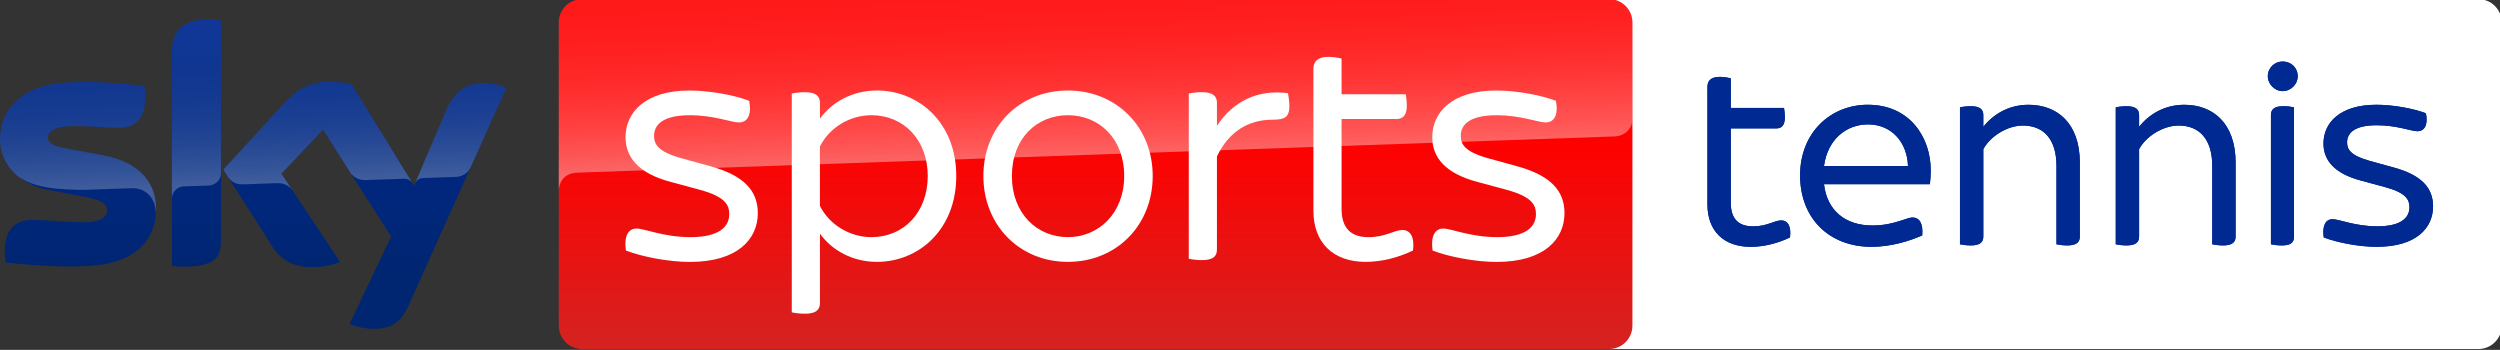 <svg width="343" height="48" viewBox="0 0 343 48" fill="none" xmlns="http://www.w3.org/2000/svg">
<rect x="0" y="0" width="343" height="48" fill="#333333" stroke="none"/>
<g clip-path="url(#clip0_1105_2166)">
<g clip-path="url(#clip1_1105_2166)">
<path d="M340.04 -0.115H220.424C218.659 -0.115 217.228 1.316 217.228 3.081V44.689C217.228 46.454 218.659 47.885 220.424 47.885H340.04C341.805 47.885 343.236 46.454 343.236 44.689V3.081C343.236 1.316 341.805 -0.115 340.04 -0.115Z" fill="white"/>
<path d="M220.768 -0.115H79.864C78.097 -0.115 76.664 1.317 76.664 3.085V44.685C76.664 46.452 78.097 47.885 79.864 47.885H220.768C222.535 47.885 223.968 46.452 223.968 44.685V3.085C223.968 1.317 222.535 -0.115 220.768 -0.115Z" fill="url(#paint0_linear_1105_2166)"/>
<path opacity="0.4" d="M78.968 23.701C78.968 23.701 79.072 23.693 79.272 23.685C88.736 23.349 221.58 18.717 221.58 18.717C222.784 18.673 223.968 17.781 223.968 16.285V3.085C223.968 1.317 222.536 -0.115 220.768 -0.115H79.864C78.096 -0.115 76.664 1.317 76.664 3.085V26.189C76.664 25.937 76.74 23.913 78.968 23.701Z" fill="url(#paint1_linear_1105_2166)"/>
<path d="M47.956 44.433C48.528 44.725 49.688 45.077 51.148 45.113C53.656 45.169 55.02 44.209 56.036 41.965L69.48 12.029C68.928 11.733 67.692 11.401 66.696 11.385C64.964 11.349 62.64 11.697 61.164 15.233L56.812 25.489L48.272 11.605C47.72 11.437 46.372 11.201 45.396 11.201C42.372 11.201 40.692 12.305 38.94 14.201L30.64 23.261L37.316 33.757C38.552 35.673 40.176 36.649 42.812 36.649C44.544 36.649 45.984 36.245 46.648 35.933L38.608 23.837L44.308 17.797L53.66 32.453L47.96 44.441L47.956 44.433ZM30.316 33.109C30.316 35.317 29.448 36.589 25.132 36.589C24.56 36.589 24.064 36.553 23.584 36.477V7.205C23.584 4.977 24.34 2.657 28.692 2.657C29.244 2.657 29.8 2.713 30.316 2.825V33.113V33.109ZM21.412 28.689C21.412 32.813 18.72 35.813 13.24 36.405C9.276 36.829 3.54 36.333 0.808 36.017C0.716 35.577 0.644 35.025 0.644 34.581C0.644 30.989 2.58 30.161 4.408 30.161C6.236 30.161 9.296 30.493 11.508 30.493C13.96 30.493 14.7 29.665 14.7 28.873C14.7 27.841 13.724 27.417 11.824 27.049L6.624 26.053C2.304 25.229 0 22.245 0 19.077C0 15.229 2.728 12.005 8.096 11.417C12.152 10.973 17.096 11.473 19.808 11.805C19.9 12.265 19.956 12.709 19.956 13.185C19.956 16.773 18.056 17.549 16.232 17.549C14.832 17.549 12.652 17.293 10.164 17.293C7.676 17.293 6.584 17.993 6.584 18.841C6.584 19.745 7.58 20.113 9.168 20.389L14.128 21.309C19.22 22.249 21.412 25.137 21.412 28.693V28.689Z" fill="url(#paint2_linear_1105_2166)"/>
<path opacity="0.25" d="M69.48 12.029L64.556 22.989C64.412 23.285 63.864 24.225 62.504 24.273C62.184 24.285 58.008 24.429 58.008 24.429C57.188 24.457 56.92 25.233 56.912 25.245L61.16 15.233C62.636 11.697 64.96 11.349 66.692 11.385C67.688 11.405 68.924 11.733 69.476 12.029H69.48ZM56.588 25.125L48.272 11.605C47.72 11.437 46.372 11.201 45.396 11.201C42.372 11.201 40.692 12.305 38.94 14.201L30.64 23.261L31.304 24.301C31.588 24.689 32.156 25.329 33.268 25.293C33.664 25.281 37.672 25.141 38 25.129C39.036 25.093 39.696 25.537 40.096 26.069L38.612 23.833L44.312 17.793L48.14 23.793C48.836 24.697 49.876 24.713 50.096 24.705C50.296 24.697 55.312 24.521 55.536 24.517C55.884 24.505 56.288 24.697 56.592 25.129L56.588 25.125ZM28.692 2.653C24.34 2.653 23.584 4.973 23.584 7.201V27.265C23.584 26.457 24.204 25.605 25.24 25.569C25.964 25.545 28.004 25.473 28.608 25.453C29.272 25.429 30.3 24.977 30.312 23.741V2.821C29.796 2.709 29.24 2.653 28.688 2.653H28.692ZM14.128 21.305L9.168 20.385C7.58 20.109 6.584 19.741 6.584 18.837C6.584 17.989 7.636 17.289 10.164 17.289C12.692 17.289 14.832 17.545 16.232 17.545C18.056 17.545 19.956 16.773 19.956 13.181C19.956 12.701 19.9 12.261 19.808 11.801C17.096 11.469 12.152 10.973 8.096 11.413C2.728 12.009 0 15.229 0 19.077C0 21.053 0.9 22.957 2.624 24.313C3.936 25.173 5.264 25.505 6.608 25.737C7.708 25.925 10.264 26.097 12.16 26.029C12.748 26.009 17.128 25.853 18.08 25.821C20.3 25.745 21.504 27.641 21.38 29.537C21.38 29.513 21.384 29.485 21.388 29.461C21.388 29.453 21.388 29.445 21.388 29.437C21.408 29.193 21.42 28.941 21.42 28.689C21.42 25.137 19.224 22.245 14.136 21.305H14.128Z" fill="url(#paint3_linear_1105_2166)"/>
<path d="M85.872 34.372C85.588 32.392 86.2 31.356 87.332 31.356C88.464 31.356 91.056 32.536 94.728 32.536C98.592 32.536 100.052 31.168 100.052 29.38C100.052 28.108 99.488 26.976 96 26.036L91.996 24.952C87.568 23.776 85.824 21.56 85.824 18.828C85.824 15.436 88.508 12.42 94.588 12.42C97.32 12.42 100.712 13.032 102.788 13.832C103.164 15.764 102.552 16.8 101.376 16.8C100.34 16.8 97.984 15.812 94.64 15.812C91.06 15.812 89.74 17.036 89.74 18.64C89.74 19.772 90.26 20.808 93.464 21.704L97.564 22.836C102.136 24.108 103.972 26.228 103.972 29.244C103.972 32.776 101.24 35.936 94.644 35.936C91.724 35.936 88.096 35.228 85.88 34.38L85.872 34.372Z" fill="white"/>
<path d="M131.2 24.148C131.2 31.544 126.016 35.928 120.316 35.928C116.924 35.928 114.144 34.328 112.496 32.064V41.58C112.496 42.476 111.976 43.04 110.468 43.04C109.716 43.04 109.008 42.944 108.632 42.852V12.84C109.008 12.744 109.716 12.652 110.468 12.652C111.976 12.652 112.496 13.216 112.496 14.112V16.28C114.144 14.02 116.924 12.416 120.316 12.416C126.016 12.416 131.2 16.8 131.2 24.148ZM127.288 24.148C127.288 19.2 123.988 15.808 119.56 15.808C116.544 15.808 113.764 17.552 112.492 20.096V28.248C113.764 30.792 116.544 32.536 119.56 32.536C123.988 32.536 127.288 29.144 127.288 24.148Z" fill="white"/>
<path d="M134.92 24.148C134.92 17.408 139.868 12.416 146.512 12.416C153.156 12.416 158.152 17.412 158.152 24.148C158.152 30.884 153.204 35.928 146.512 35.928C139.82 35.928 134.92 30.84 134.92 24.148ZM154.24 24.148C154.24 18.964 150.752 15.808 146.512 15.808C142.272 15.808 138.832 18.964 138.832 24.148C138.832 29.332 142.32 32.536 146.512 32.536C150.704 32.536 154.24 29.284 154.24 24.148Z" fill="white"/>
<path d="M176.904 14.536C176.904 16.092 176.244 16.42 174.644 16.42C171.392 16.42 168.66 17.928 166.964 21.46V34.228C166.964 35.172 166.444 35.688 164.892 35.688C164.232 35.688 163.48 35.592 163.1 35.5V12.836C163.476 12.74 164.232 12.648 164.892 12.648C166.448 12.648 166.964 13.212 166.964 14.108V17.264C169.18 13.92 172.524 12.224 176.716 12.788C176.764 13.116 176.904 13.824 176.904 14.532V14.536Z" fill="white"/>
<path d="M193.868 34.372C191.888 35.316 189.628 35.928 187.364 35.928C182.888 35.928 180.2 33.288 180.2 28.908V9.448C180.2 8.46 180.764 7.8 182.272 7.8C182.932 7.8 183.684 7.94 184.064 8.036V12.936H192.876C192.924 13.264 193.016 13.924 193.016 14.492C193.016 15.86 192.452 16.328 191.604 16.328H184.064V28.628C184.064 31.268 185.288 32.54 187.788 32.54C190.048 32.54 191.32 31.552 192.404 31.552C193.488 31.552 194.1 32.496 193.864 34.38L193.868 34.372Z" fill="white"/>
<path d="M196.552 34.372C196.268 32.392 196.88 31.356 198.012 31.356C199.144 31.356 201.736 32.536 205.408 32.536C209.272 32.536 210.732 31.168 210.732 29.38C210.732 28.108 210.168 26.976 206.68 26.036L202.676 24.952C198.248 23.776 196.504 21.56 196.504 18.828C196.504 15.436 199.188 12.42 205.268 12.42C208 12.42 211.392 13.032 213.468 13.832C213.844 15.764 213.232 16.8 212.056 16.8C211.02 16.8 208.664 15.812 205.316 15.812C201.736 15.812 200.416 17.036 200.416 18.64C200.416 19.772 200.936 20.808 204.14 21.704L208.24 22.836C212.812 24.108 214.648 26.228 214.648 29.244C214.648 32.776 211.916 35.936 205.32 35.936C202.4 35.936 198.772 35.228 196.556 34.38L196.552 34.372Z" fill="white"/>
<path d="M245.588 32.577C243.948 33.357 242.072 33.865 240.196 33.865C236.484 33.865 234.26 31.677 234.26 28.045V11.913C234.26 11.093 234.728 10.545 235.98 10.545C236.528 10.545 237.152 10.661 237.464 10.741V14.805H244.768C244.808 15.077 244.884 15.625 244.884 16.093C244.884 17.225 244.416 17.617 243.712 17.617H237.464V27.813C237.464 30.001 238.48 31.057 240.548 31.057C242.424 31.057 243.476 30.237 244.376 30.237C245.276 30.237 245.784 31.017 245.588 32.581V32.577Z" fill="#002A91"/>
<path d="M264.784 25.273H250.252C250.68 28.904 253.18 30.936 256.892 30.936C258.492 30.936 259.744 30.625 260.916 30.233C261.736 29.96 262.088 29.84 262.4 29.84C263.3 29.84 263.884 30.584 263.728 32.3C262.048 33.044 259.472 33.864 256.776 33.864C250.916 33.864 246.972 29.921 246.972 24.061C246.972 18.201 251.152 14.373 256.268 14.373C262.048 14.373 264.9 18.864 264.9 23.396C264.9 23.945 264.86 24.608 264.784 25.273ZM250.252 22.773H261.776C261.66 19.569 259.588 17.069 256.268 17.069C253.376 17.069 250.76 19.061 250.252 22.773Z" fill="#002A91"/>
<path d="M285.352 22.345V32.461C285.352 33.205 284.924 33.673 283.632 33.673C283.084 33.673 282.46 33.593 282.148 33.517V22.773C282.148 19.021 280.312 17.225 277.54 17.225C275.392 17.225 273.048 18.709 272.112 20.469V32.461C272.112 33.205 271.684 33.673 270.392 33.673C269.844 33.673 269.22 33.593 268.908 33.517V14.729C269.22 14.649 269.844 14.573 270.392 14.573C271.68 14.573 272.112 15.041 272.112 15.785V17.385C273.48 15.705 275.548 14.377 278.324 14.377C282.152 14.377 285.356 16.797 285.356 22.345H285.352Z" fill="#002A91"/>
<path d="M306.724 22.345V32.461C306.724 33.205 306.296 33.673 305.004 33.673C304.456 33.673 303.832 33.593 303.52 33.517V22.773C303.52 19.021 301.684 17.225 298.912 17.225C296.764 17.225 294.42 18.709 293.484 20.469V32.461C293.484 33.205 293.056 33.673 291.764 33.673C291.216 33.673 290.592 33.593 290.28 33.517V14.729C290.592 14.649 291.216 14.573 291.764 14.573C293.052 14.573 293.484 15.041 293.484 15.785V17.385C294.852 15.705 296.92 14.377 299.696 14.377C303.524 14.377 306.728 16.797 306.728 22.345H306.724Z" fill="#002A91"/>
<path d="M311.144 10.469C311.144 9.297 312.08 8.437 313.176 8.437C314.348 8.437 315.248 9.297 315.248 10.469C315.248 11.525 314.348 12.501 313.176 12.501C312.084 12.501 311.144 11.525 311.144 10.469ZM311.572 33.517V15.781C311.572 15.037 312 14.569 313.292 14.569C313.84 14.569 314.424 14.649 314.736 14.725V32.461C314.736 33.241 314.344 33.673 313.056 33.673C312.508 33.673 311.884 33.593 311.572 33.517Z" fill="#002A91"/>
<path d="M318.816 32.577C318.58 30.936 319.088 30.076 320.028 30.076C320.968 30.076 323.112 31.052 326.16 31.052C329.364 31.052 330.576 29.921 330.576 28.436C330.576 27.381 330.108 26.445 327.216 25.665L323.896 24.765C320.224 23.788 318.78 21.953 318.78 19.684C318.78 16.872 321.008 14.373 326.044 14.373C328.308 14.373 331.124 14.88 332.84 15.544C333.152 17.145 332.644 18.005 331.668 18.005C330.808 18.005 328.856 17.184 326.084 17.184C323.116 17.184 322.02 18.201 322.02 19.529C322.02 20.465 322.448 21.325 325.104 22.069L328.504 23.005C332.292 24.061 333.816 25.817 333.816 28.317C333.816 31.244 331.552 33.864 326.08 33.864C323.66 33.864 320.652 33.281 318.816 32.577Z" fill="#002A91"/>
<path d="M245.588 32.577C243.948 33.357 242.072 33.865 240.196 33.865C236.484 33.865 234.26 31.677 234.26 28.045V11.913C234.26 11.093 234.728 10.545 235.98 10.545C236.528 10.545 237.152 10.661 237.464 10.741V14.805H244.768C244.808 15.077 244.884 15.625 244.884 16.093C244.884 17.225 244.416 17.617 243.712 17.617H237.464V27.813C237.464 30.001 238.48 31.057 240.548 31.057C242.424 31.057 243.476 30.237 244.376 30.237C245.276 30.237 245.784 31.017 245.588 32.581V32.577Z" fill="#002A91"/>
<path d="M264.784 25.273H250.252C250.68 28.904 253.18 30.936 256.892 30.936C258.492 30.936 259.744 30.625 260.916 30.233C261.736 29.96 262.088 29.84 262.4 29.84C263.3 29.84 263.884 30.584 263.728 32.3C262.048 33.044 259.472 33.864 256.776 33.864C250.916 33.864 246.972 29.921 246.972 24.061C246.972 18.201 251.152 14.373 256.268 14.373C262.048 14.373 264.9 18.864 264.9 23.396C264.9 23.945 264.86 24.608 264.784 25.273ZM250.252 22.773H261.776C261.66 19.569 259.588 17.069 256.268 17.069C253.376 17.069 250.76 19.061 250.252 22.773Z" fill="#002A91"/>
<path d="M285.352 22.345V32.461C285.352 33.205 284.924 33.673 283.632 33.673C283.084 33.673 282.46 33.593 282.148 33.517V22.773C282.148 19.021 280.312 17.225 277.54 17.225C275.392 17.225 273.048 18.709 272.112 20.469V32.461C272.112 33.205 271.684 33.673 270.392 33.673C269.844 33.673 269.22 33.593 268.908 33.517V14.729C269.22 14.649 269.844 14.573 270.392 14.573C271.68 14.573 272.112 15.041 272.112 15.785V17.385C273.48 15.705 275.548 14.377 278.324 14.377C282.152 14.377 285.356 16.797 285.356 22.345H285.352Z" fill="#002A91"/>
<path d="M306.724 22.345V32.461C306.724 33.205 306.296 33.673 305.004 33.673C304.456 33.673 303.832 33.593 303.52 33.517V22.773C303.52 19.021 301.684 17.225 298.912 17.225C296.764 17.225 294.42 18.709 293.484 20.469V32.461C293.484 33.205 293.056 33.673 291.764 33.673C291.216 33.673 290.592 33.593 290.28 33.517V14.729C290.592 14.649 291.216 14.573 291.764 14.573C293.052 14.573 293.484 15.041 293.484 15.785V17.385C294.852 15.705 296.92 14.377 299.696 14.377C303.524 14.377 306.728 16.797 306.728 22.345H306.724Z" fill="#002A91"/>
<path d="M311.144 10.469C311.144 9.297 312.08 8.437 313.176 8.437C314.348 8.437 315.248 9.297 315.248 10.469C315.248 11.525 314.348 12.501 313.176 12.501C312.084 12.501 311.144 11.525 311.144 10.469ZM311.572 33.517V15.781C311.572 15.037 312 14.569 313.292 14.569C313.84 14.569 314.424 14.649 314.736 14.725V32.461C314.736 33.241 314.344 33.673 313.056 33.673C312.508 33.673 311.884 33.593 311.572 33.517Z" fill="#002A91"/>
<path d="M318.816 32.577C318.58 30.936 319.088 30.076 320.028 30.076C320.968 30.076 323.112 31.052 326.16 31.052C329.364 31.052 330.576 29.921 330.576 28.436C330.576 27.381 330.108 26.445 327.216 25.665L323.896 24.765C320.224 23.788 318.78 21.953 318.78 19.684C318.78 16.872 321.008 14.373 326.044 14.373C328.308 14.373 331.124 14.88 332.84 15.544C333.152 17.145 332.644 18.005 331.668 18.005C330.808 18.005 328.856 17.184 326.084 17.184C323.116 17.184 322.02 18.201 322.02 19.529C322.02 20.465 322.448 21.325 325.104 22.069L328.504 23.005C332.292 24.061 333.816 25.817 333.816 28.317C333.816 31.244 331.552 33.864 326.08 33.864C323.66 33.864 320.652 33.281 318.816 32.577Z" fill="#002A91"/>
</g>
</g>
<defs>
<linearGradient id="paint0_linear_1105_2166" x1="150.316" y1="-0.115" x2="150.316" y2="47.885" gradientUnits="userSpaceOnUse">
<stop offset="0.4" stop-color="#FF0000"/>
<stop offset="1" stop-color="#D42321"/>
</linearGradient>
<linearGradient id="paint1_linear_1105_2166" x1="150.572" y1="21.961" x2="149.74" y2="-1.943" gradientUnits="userSpaceOnUse">
<stop stop-color="white"/>
<stop offset="0.12" stop-color="white" stop-opacity="0.83"/>
<stop offset="0.27" stop-color="white" stop-opacity="0.66"/>
<stop offset="0.42" stop-color="white" stop-opacity="0.51"/>
<stop offset="0.57" stop-color="white" stop-opacity="0.4"/>
<stop offset="0.72" stop-color="white" stop-opacity="0.32"/>
<stop offset="0.86" stop-color="white" stop-opacity="0.27"/>
<stop offset="1" stop-color="white" stop-opacity="0.25"/>
</linearGradient>
<linearGradient id="paint2_linear_1105_2166" x1="34.74" y1="2.657" x2="34.74" y2="45.117" gradientUnits="userSpaceOnUse">
<stop stop-color="#002A91"/>
<stop offset="0.8" stop-color="#002672"/>
</linearGradient>
<linearGradient id="paint3_linear_1105_2166" x1="35.072" y1="25.153" x2="34.512" y2="9.077" gradientUnits="userSpaceOnUse">
<stop stop-color="white"/>
<stop offset="0.12" stop-color="white" stop-opacity="0.83"/>
<stop offset="0.27" stop-color="white" stop-opacity="0.66"/>
<stop offset="0.42" stop-color="white" stop-opacity="0.51"/>
<stop offset="0.57" stop-color="white" stop-opacity="0.4"/>
<stop offset="0.72" stop-color="white" stop-opacity="0.32"/>
<stop offset="0.86" stop-color="white" stop-opacity="0.27"/>
<stop offset="1" stop-color="white" stop-opacity="0.25"/>
</linearGradient>
<clipPath id="clip0_1105_2166">
<rect width="343" height="48" fill="white"/>
</clipPath>
<clipPath id="clip1_1105_2166">
<rect width="343.385" height="48" fill="white"/>
</clipPath>
</defs>
</svg>
